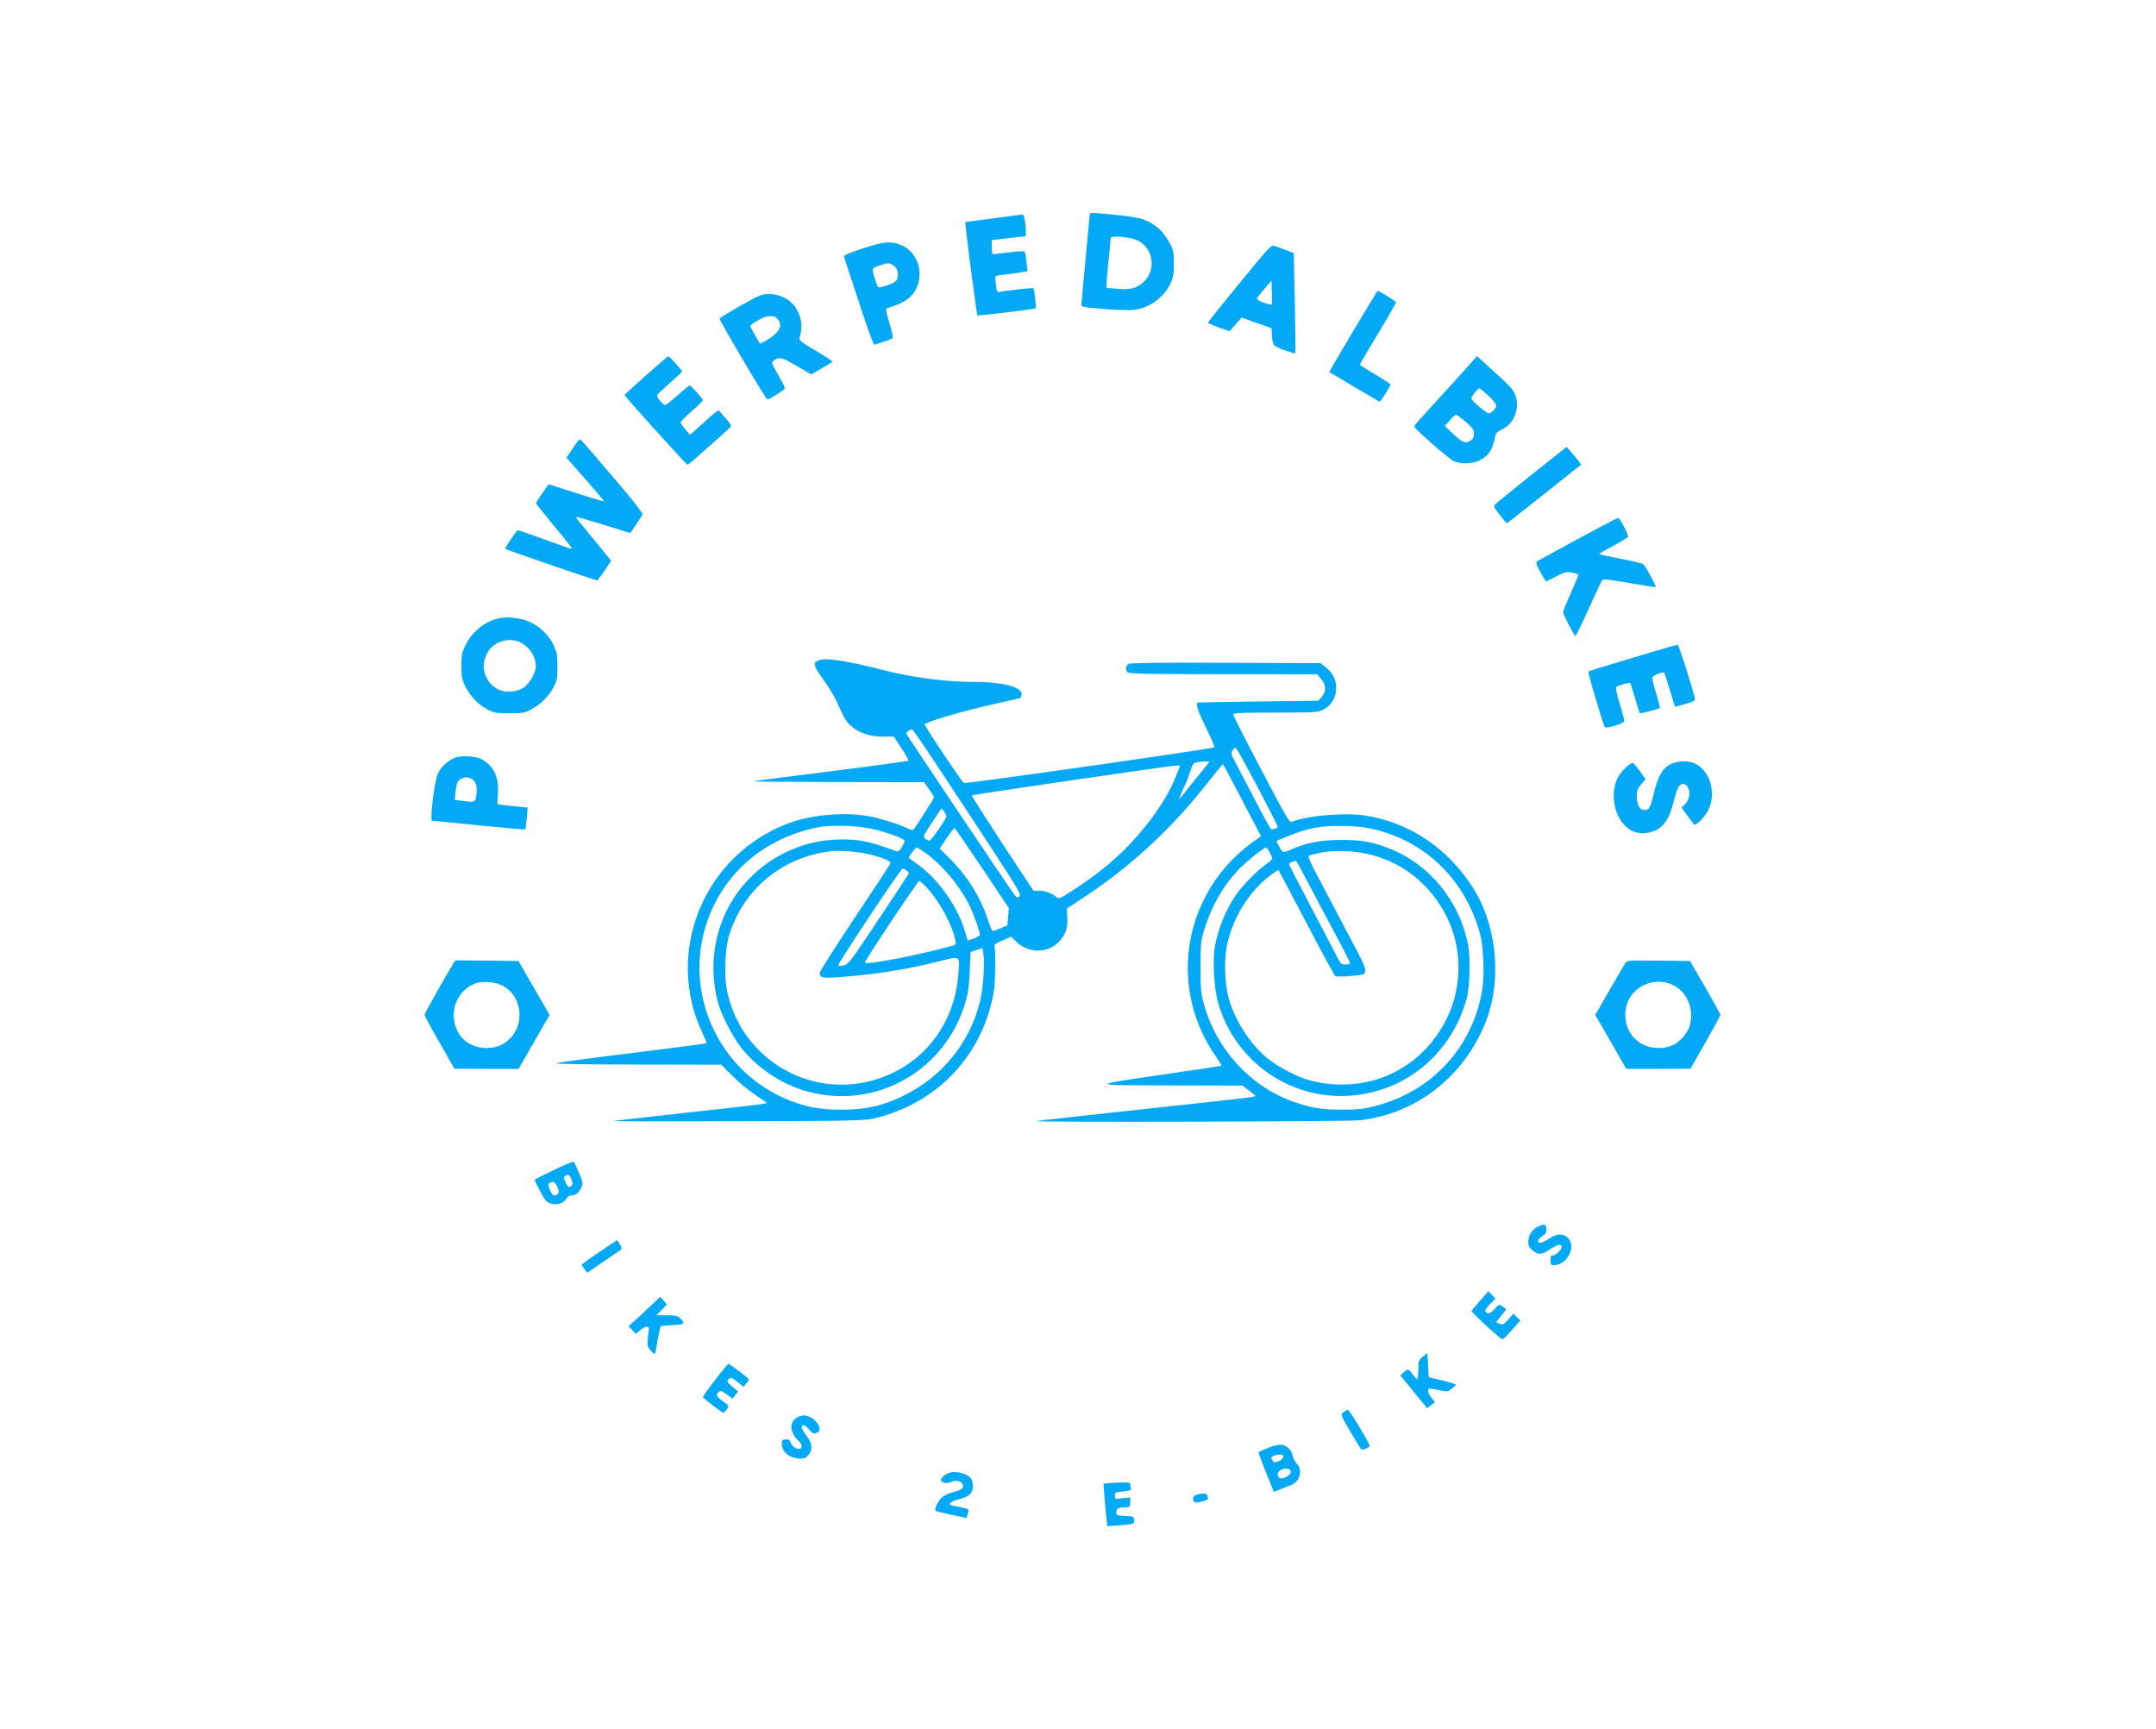 <svg xmlns="http://www.w3.org/2000/svg" version="1.0" width="1549pt" height="1242pt" viewBox="0 0 1549 1242" preserveAspectRatio="xMidYMid meet">
<g transform="translate(0,1242) scale(0.1,-0.1)" fill="#03a9f4" stroke="none">
<path d="M7830 10883 c0 -5 -14 -147 -30 -318 -16 -170 -30 -319 -30 -331 0 -20 9 -21 159 -34 87 -7 183 -10 214 -7 112 11 223 91 269 195 17 36 22 67 22 137 0 78 -3 97 -26 141 -49 94 -109 148 -201 180 -23 8 -104 21 -180 29 -157 17 -197 18 -197 8z m352 -195 c105 -59 124 -204 39 -289 -49 -49 -99 -63 -195 -54 l-76 7 0 31 c0 18 7 95 15 172 8 77 15 146 15 154 0 23 151 7 202 -21z" fill="#03a9f4"/>
<path d="M7135 10851 l-200 -26 3 -35 c9 -95 79 -630 84 -635 5 -6 405 42 418 50 7 4 -8 136 -16 144 -4 4 -203 -17 -240 -26 -19 -4 -22 1 -29 52 -3 31 -5 59 -2 61 2 2 42 9 88 14 46 6 97 13 113 16 l28 6 -7 67 c-4 36 -10 69 -14 73 -4 5 -56 2 -116 -6 -60 -8 -112 -13 -114 -10 -3 2 -5 26 -5 52 l-1 47 123 14 122 14 0 32 c0 60 -13 125 -24 124 -6 -1 -101 -13 -211 -28z" fill="#03a9f4"/>
<path d="M6197 10634 c-105 -34 -137 -49 -133 -60 3 -8 51 -154 107 -325 65 -199 105 -309 112 -306 7 2 37 12 67 22 30 9 59 21 63 25 5 4 -5 52 -22 106 -17 54 -27 102 -23 105 4 4 30 14 59 23 66 22 111 53 140 95 84 124 30 298 -106 346 -68 24 -115 18 -264 -31z m227 -125 c32 -25 37 -87 9 -111 -24 -20 -115 -50 -124 -41 -9 11 -39 104 -39 123 0 11 16 22 48 32 64 22 75 21 106 -3z" fill="#03a9f4"/>
<path d="M8998 10498 c-231 -281 -318 -390 -318 -396 0 -4 35 -20 77 -35 l77 -27 43 49 43 49 107 -38 108 -38 3 -43 c5 -82 6 -84 87 -114 42 -15 78 -25 81 -23 2 3 1 166 -3 363 l-8 357 -60 23 c-33 12 -70 25 -81 29 -19 6 -40 -16 -156 -156z m138 -265 c-8 -8 -106 28 -106 39 0 6 24 38 53 71 l52 61 3 -83 c2 -46 1 -86 -2 -88z" fill="#03a9f4"/>
<path d="M9721 10039 c-95 -159 -172 -291 -170 -293 3 -3 342 -202 360 -212 7 -4 79 111 79 124 0 4 -50 36 -110 72 -61 35 -110 67 -110 70 0 3 30 55 66 115 114 188 194 326 194 333 0 7 -121 82 -132 82 -2 0 -82 -131 -177 -291z" fill="#03a9f4"/>
<path d="M5458 10296 c-43 -15 -288 -157 -288 -165 0 -18 333 -581 343 -581 16 0 127 71 127 81 0 5 -22 49 -50 97 -46 81 -49 88 -32 100 40 30 59 25 166 -37 l104 -61 76 43 c41 23 76 45 76 49 0 4 -54 40 -121 79 -106 63 -120 74 -114 93 25 83 13 157 -35 224 -53 74 -169 110 -252 78z m127 -166 c43 -48 17 -100 -77 -154 l-47 -26 -35 60 c-20 34 -36 64 -36 68 0 5 24 22 53 39 62 37 116 42 142 13z" fill="#03a9f4"/>
<path d="M4665 9744 c-71 -63 -141 -126 -154 -139 l-24 -23 28 -34 c72 -86 418 -468 425 -468 7 0 305 264 313 277 3 4 -17 32 -43 62 l-48 54 -25 -19 c-14 -10 -60 -50 -102 -89 l-77 -70 -34 40 c-19 22 -34 45 -34 51 0 5 36 41 80 80 44 38 80 73 80 77 0 13 -84 107 -95 107 -5 0 -44 -32 -87 -70 -42 -39 -83 -70 -90 -70 -14 0 -58 52 -58 68 0 5 41 44 90 88 50 43 90 81 90 85 0 9 -90 109 -98 109 -4 0 -65 -52 -137 -116z" fill="#03a9f4"/>
<path d="M10434 9663 c-99 -109 -200 -220 -226 -248 -26 -27 -47 -54 -47 -60 1 -14 240 -225 280 -246 47 -25 132 -24 186 2 69 33 96 75 117 179 4 18 18 31 48 45 88 41 130 154 94 249 -12 31 -41 65 -104 122 -48 44 -106 96 -128 117 l-42 38 -178 -198z m259 -86 c31 -29 57 -60 57 -70 0 -20 -34 -57 -53 -57 -18 0 -125 91 -126 107 -1 13 47 73 58 73 4 0 33 -24 64 -53z m-162 -188 c50 -44 59 -57 59 -85 0 -25 -7 -38 -25 -50 -35 -23 -61 -13 -128 51 l-57 55 36 40 c20 22 41 40 46 40 5 0 36 -23 69 -51z" fill="#03a9f4"/>
<path d="M4117 9201 l-47 -70 135 -153 c74 -84 135 -156 135 -159 0 -4 -89 22 -197 57 -109 35 -199 64 -200 64 -4 0 -93 -129 -93 -135 0 -4 59 -77 130 -163 72 -86 130 -160 130 -164 0 -4 -30 4 -67 19 -113 42 -314 113 -322 113 -10 0 -96 -129 -90 -134 8 -7 645 -226 658 -226 4 0 29 32 55 70 l47 71 -112 137 c-62 75 -119 145 -127 155 -8 9 -13 19 -11 22 3 2 90 -23 194 -55 105 -33 191 -60 192 -60 4 0 83 120 89 134 4 9 -72 105 -207 263 -116 136 -219 256 -229 266 -16 17 -19 14 -63 -52z" fill="#03a9f4"/>
<path d="M11006 9011 c-136 -109 -255 -206 -263 -214 -14 -14 -11 -22 32 -76 26 -34 50 -61 51 -61 2 0 123 95 269 211 l265 211 -19 26 c-11 15 -34 44 -53 64 l-33 37 -249 -198z" fill="#03a9f4"/>
<path d="M11335 8547 c-154 -84 -286 -156 -293 -160 -9 -7 -3 -26 25 -78 20 -38 40 -68 43 -67 4 2 35 18 71 37 57 30 70 33 112 27 26 -4 47 -12 47 -17 0 -6 -25 -65 -55 -132 -30 -67 -55 -128 -55 -135 0 -17 80 -172 89 -172 3 0 46 87 94 193 48 105 91 198 96 206 8 12 37 10 196 -18 102 -18 188 -31 191 -29 5 6 -72 148 -89 164 -7 6 -81 24 -164 39 -84 16 -153 31 -153 35 0 3 45 29 100 58 55 29 102 58 106 63 7 12 -57 139 -71 138 -5 0 -136 -69 -290 -152z" fill="#03a9f4"/>
<path d="M3592 7979 c-102 -19 -199 -95 -248 -195 -25 -52 -29 -70 -29 -149 0 -78 4 -98 27 -145 34 -70 94 -133 161 -168 47 -24 62 -27 157 -27 94 0 110 3 155 27 67 35 128 95 162 160 25 47 28 64 28 148 0 82 -4 103 -26 151 -33 69 -91 130 -158 163 -44 23 -68 29 -161 40 -14 2 -44 -1 -68 -5z m160 -182 c60 -36 98 -101 98 -167 0 -42 -46 -123 -86 -149 -52 -36 -139 -41 -191 -11 -100 56 -127 179 -61 276 51 74 164 98 240 51z" fill="#03a9f4"/>
<path d="M11885 7740 c-88 -26 -229 -69 -314 -94 -85 -25 -156 -48 -159 -51 -6 -6 107 -386 118 -399 14 -14 140 26 140 44 0 8 -15 66 -34 128 -19 61 -30 114 -25 117 4 3 29 12 54 20 35 10 47 10 51 2 2 -7 17 -56 33 -110 16 -55 31 -100 33 -102 3 -4 138 32 144 38 2 1 -10 47 -26 102 -17 54 -30 105 -30 114 0 15 76 48 87 37 2 -2 20 -57 40 -123 19 -65 36 -119 37 -120 2 -2 35 7 75 19 68 20 72 23 66 47 -18 79 -113 375 -121 377 -5 2 -81 -19 -169 -46z" fill="#03a9f4"/>
<path d="M5887 7677 c-52 -17 -47 -37 44 -162 32 -44 77 -124 100 -178 32 -74 52 -106 82 -132 61 -53 137 -78 230 -78 l78 1 56 -85 c31 -46 53 -86 50 -89 -3 -3 -252 -37 -554 -75 -301 -38 -555 -70 -563 -73 -8 -2 265 -4 607 -5 l621 -1 36 -49 c20 -27 36 -54 36 -60 0 -10 -127 -209 -149 -233 -4 -4 -20 -1 -36 8 -55 28 -194 73 -275 88 -176 34 -418 13 -584 -49 -388 -146 -659 -487 -715 -898 -27 -200 5 -416 90 -596 21 -46 38 -86 36 -87 -2 -2 -239 -33 -528 -69 -288 -35 -537 -69 -554 -74 -19 -6 195 -9 579 -10 l608 -1 77 -77 c42 -43 116 -105 165 -138 l88 -60 -34 -7 c-18 -4 -265 -32 -548 -63 -283 -31 -519 -58 -525 -60 -5 -2 397 -3 895 -1 826 2 912 4 980 20 456 108 783 456 861 916 10 60 13 297 4 321 -4 11 11 23 57 42 l62 27 35 -34 c93 -91 235 -87 318 7 41 47 56 96 51 169 l-4 59 140 93 c308 202 606 476 846 779 73 92 134 167 135 167 2 0 36 -62 75 -137 40 -76 101 -193 136 -259 l64 -122 -67 -48 c-38 -27 -100 -81 -139 -120 -374 -382 -426 -965 -126 -1404 28 -41 50 -75 48 -77 -1 -2 -173 -28 -382 -58 -584 -86 -585 -82 17 -84 l516 -1 48 -37 48 -38 -29 -7 c-16 -4 -369 -44 -784 -88 -415 -45 -759 -83 -765 -85 -27 -10 2247 -4 2330 6 411 50 752 322 904 719 109 285 76 664 -81 926 -179 299 -469 498 -796 545 -152 21 -407 -1 -523 -46 -13 -5 -39 37 -129 207 -192 363 -290 554 -290 566 0 9 80 12 302 12 286 0 304 1 345 21 57 28 93 87 93 155 0 61 -24 108 -73 148 l-39 31 -679 3 c-470 2 -685 -1 -699 -8 -21 -11 -26 -36 -11 -59 8 -12 111 -15 686 -15 l677 -1 29 -33 c37 -41 39 -89 5 -129 l-24 -28 -434 -5 c-238 -3 -434 -7 -435 -8 -14 -11 8 -74 63 -183 36 -73 62 -135 57 -139 -11 -10 -1782 -263 -1798 -256 -13 5 -288 416 -282 422 22 22 292 100 516 149 91 20 168 38 173 41 4 3 8 16 8 28 0 50 -139 86 -331 86 -218 0 -460 32 -686 91 -236 61 -385 83 -436 66z m837 -744 c606 -920 617 -937 600 -953 -14 -13 -18 -12 -35 10 -45 60 -779 1154 -779 1161 0 8 30 28 43 29 4 0 81 -111 171 -247z m2315 -175 c77 -147 141 -272 141 -277 0 -12 -37 -24 -49 -17 -5 4 -53 91 -107 194 -53 103 -116 223 -140 268 -41 76 -43 81 -28 103 14 19 19 21 29 9 7 -7 76 -133 154 -280z m-360 175 c-8 -10 -57 -71 -109 -135 -51 -65 -95 -118 -96 -118 -5 0 13 44 35 88 11 21 29 68 41 105 23 71 24 72 109 76 31 1 33 0 20 -16z m-214 -50 c-57 -157 -154 -311 -306 -483 -108 -123 -249 -243 -407 -348 -130 -86 -144 -93 -160 -79 -33 28 -81 47 -124 47 l-43 0 -224 340 c-123 188 -222 343 -219 345 6 6 1422 213 1465 214 l32 1 -14 -37z m-1665 -327 c0 -19 -109 -176 -123 -176 -6 0 -20 7 -30 14 -17 13 -14 21 49 116 l68 102 18 -22 c10 -12 18 -27 18 -34z m-500 -100 c110 -29 200 -64 200 -79 0 -5 -10 -25 -21 -44 -15 -24 -27 -33 -38 -29 -9 3 -54 19 -101 35 -116 41 -214 55 -340 48 -130 -7 -238 -35 -355 -91 -400 -195 -600 -633 -489 -1071 23 -92 107 -255 173 -338 121 -149 299 -265 482 -312 489 -127 980 153 1125 642 20 69 27 118 31 225 l6 137 43 15 43 14 7 -46 c10 -69 -3 -247 -25 -337 -72 -295 -270 -540 -546 -676 -150 -74 -267 -101 -440 -102 -157 0 -247 15 -373 63 -533 204 -797 813 -582 1340 132 326 415 554 775 625 108 22 307 13 425 -19z m3591 1 c369 -96 642 -372 744 -752 23 -84 31 -296 15 -392 -66 -413 -358 -733 -766 -839 -82 -22 -123 -26 -234 -27 -150 0 -221 10 -346 53 -315 107 -565 378 -656 710 -20 75 -23 107 -22 265 0 165 2 187 26 265 52 167 128 303 237 422 52 57 189 168 207 168 10 0 44 -62 44 -80 0 -5 -19 -22 -42 -38 -62 -43 -172 -155 -217 -220 -75 -112 -127 -236 -152 -370 -19 -101 -7 -309 25 -415 128 -431 541 -706 984 -656 384 43 692 309 799 692 24 87 29 298 9 397 -62 307 -274 566 -553 679 -127 52 -205 66 -358 66 -151 -1 -245 -19 -359 -69 -60 -26 -61 -26 -90 31 l-16 31 73 30 c157 65 254 82 427 77 91 -2 151 -10 221 -28z m-2834 -275 l191 -287 -5 -62 -5 -62 -49 -20 c-26 -12 -52 -21 -56 -21 -5 0 -21 37 -36 83 -54 165 -149 316 -281 446 l-65 64 50 74 c27 40 53 73 57 73 4 -1 93 -130 199 -288z m-401 105 c123 -91 248 -244 314 -382 29 -62 70 -179 70 -201 0 -7 -20 -19 -44 -27 l-44 -15 -13 46 c-53 193 -198 400 -356 509 -29 20 -53 38 -53 40 0 12 47 73 56 73 7 0 38 -20 70 -43z m-404 -7 c102 -26 151 -48 145 -65 -3 -7 -118 -182 -256 -389 -138 -207 -251 -384 -251 -395 0 -41 18 -43 210 -26 222 19 438 55 632 104 174 44 164 50 153 -92 -30 -389 -291 -691 -665 -772 -454 -97 -903 197 -996 655 -23 115 -15 306 16 405 105 330 382 557 730 599 64 8 208 -4 282 -24z m3596 -1 c240 -61 431 -218 546 -446 112 -225 113 -499 2 -728 -181 -372 -574 -552 -981 -449 -83 21 -228 95 -302 154 -126 101 -237 270 -283 430 -30 103 -37 270 -17 376 38 199 154 391 308 510 33 25 62 44 65 41 2 -2 93 -173 200 -378 108 -206 201 -377 207 -382 16 -10 189 3 205 15 22 19 13 50 -52 172 -35 67 -92 175 -127 241 -34 66 -100 190 -145 275 -63 117 -79 157 -69 162 7 4 48 14 91 23 98 18 244 12 352 -16z m-442 -217 c48 -92 134 -254 191 -360 57 -106 103 -198 103 -203 0 -5 -15 -9 -33 -9 -30 0 -35 5 -60 53 -14 28 -59 115 -100 192 -218 416 -249 476 -246 479 14 12 45 24 51 20 4 -2 46 -80 94 -172z m-2893 104 c9 -7 17 -16 17 -20 0 -3 -97 -152 -217 -331 -201 -302 -218 -325 -250 -331 -19 -4 -37 -4 -40 0 -8 8 449 696 462 695 6 0 18 -6 28 -13z m145 -123 c91 -97 182 -265 206 -379 6 -27 4 -32 -16 -38 -242 -67 -617 -140 -634 -123 -7 7 379 586 390 587 5 0 30 -21 54 -47z" fill="#03a9f4"/>
<path d="M3272 6977 c-49 -19 -100 -63 -123 -109 -20 -38 -48 -218 -49 -309 l0 -35 335 -34 c184 -18 337 -32 339 -29 2 2 7 38 11 80 l6 77 -68 6 c-37 4 -86 9 -109 12 l-41 6 5 79 c7 119 -33 200 -122 246 -39 20 -142 26 -184 10z m127 -160 c22 -19 30 -54 24 -107 -7 -56 -9 -57 -108 -43 l-48 6 6 59 c3 32 11 66 18 74 27 33 74 38 108 11z" fill="#03a9f4"/>
<path d="M12002 6929 c-57 -28 -94 -93 -121 -214 -23 -99 -33 -115 -67 -115 -34 0 -54 37 -54 97 0 44 5 58 32 88 l31 36 -40 57 c-22 30 -44 57 -51 60 -18 6 -94 -70 -113 -113 -66 -150 4 -349 136 -386 56 -16 140 3 178 39 44 42 64 80 87 167 30 112 39 133 63 141 15 5 26 0 40 -17 25 -32 18 -93 -16 -127 l-25 -25 40 -56 c23 -31 44 -60 48 -64 13 -15 82 56 106 108 57 122 7 284 -103 331 -48 21 -121 17 -171 -7z" fill="#03a9f4"/>
<path d="M3252 5488 c-68 -111 -202 -351 -202 -360 0 -6 48 -96 108 -199 l107 -188 230 -1 231 0 82 143 c45 78 95 165 111 193 l30 51 -112 194 -112 194 -227 3 -226 2 -20 -32z m343 -143 c146 -60 185 -265 72 -384 -45 -47 -101 -71 -170 -71 -138 0 -236 97 -237 236 0 109 68 202 171 233 39 11 120 5 164 -14z" fill="#03a9f4"/>
<path d="M11676 5498 c-8 -13 -60 -101 -115 -197 l-100 -174 27 -46 c15 -26 65 -113 112 -194 l84 -147 231 0 230 1 108 188 c59 104 107 193 107 199 0 6 -49 95 -109 199 l-109 188 -226 3 c-225 2 -225 2 -240 -20z m342 -155 c81 -38 131 -122 132 -216 0 -68 -16 -110 -61 -162 -45 -51 -100 -75 -174 -75 -138 0 -238 101 -238 241 0 173 183 287 341 212z" fill="#03a9f4"/>
<path d="M3980 4014 c-74 -36 -136 -67 -138 -69 -6 -6 66 -140 84 -156 42 -36 119 -25 144 20 6 12 20 21 31 21 34 0 60 20 75 56 14 32 13 38 -16 107 -17 39 -34 75 -38 79 -4 4 -68 -22 -142 -58z m125 -66 c9 -23 10 -37 3 -45 -17 -21 -27 -15 -45 23 -15 31 -15 36 -3 44 24 15 30 12 45 -22z m-102 -54 c14 -28 15 -39 6 -50 -18 -22 -37 -17 -54 16 -18 35 -19 57 -2 63 25 11 34 6 50 -29z" fill="#03a9f4"/>
<path d="M11044 3604 c-38 -19 -64 -62 -64 -107 0 -27 7 -41 31 -61 41 -35 67 -33 129 10 47 32 80 39 80 16 0 -19 -42 -62 -61 -62 -15 0 -19 -7 -19 -35 0 -31 3 -35 26 -35 92 0 161 134 99 195 -34 35 -80 33 -136 -5 -24 -16 -52 -30 -61 -30 -28 0 -21 29 12 48 24 13 30 24 30 50 0 37 -16 41 -66 16z" fill="#03a9f4"/>
<path d="M4307 3425 c-70 -47 -127 -89 -127 -93 0 -4 9 -18 20 -32 l19 -25 117 80 c65 44 122 83 127 87 6 4 2 18 -9 37 l-20 31 -127 -85z" fill="#03a9f4"/>
<path d="M10634 3075 c-32 -36 -60 -70 -62 -74 -2 -7 122 -124 204 -193 20 -17 22 -16 84 53 l63 71 -25 24 -25 25 -37 -42 c-34 -37 -40 -40 -63 -30 l-24 11 35 44 c20 24 36 45 36 48 0 3 -11 13 -25 22 -24 16 -26 15 -57 -20 -23 -25 -38 -33 -51 -29 -25 10 -21 25 20 67 l37 38 -25 26 -26 26 -59 -67z" fill="#03a9f4"/>
<path d="M4659 3023 c-46 -44 -97 -92 -114 -106 l-30 -26 27 -27 26 -27 33 27 c32 27 66 31 61 7 -1 -7 -5 -38 -8 -69 -4 -51 -2 -60 21 -86 14 -15 28 -27 30 -25 2 3 11 47 20 99 9 52 19 97 22 100 2 3 40 7 84 9 86 3 96 12 56 49 -20 19 -35 22 -97 22 l-74 0 38 39 37 38 -23 28 -24 28 -85 -80z" fill="#03a9f4"/>
<path d="M10222 2672 c-31 -26 -32 -30 -32 -94 0 -38 -3 -68 -7 -68 -5 0 -19 16 -33 35 -29 41 -36 42 -66 14 l-23 -21 96 -118 96 -118 28 21 29 21 -25 32 c-24 32 -31 55 -19 66 3 3 34 -1 69 -9 62 -14 65 -14 94 8 17 13 31 26 31 29 0 4 -44 18 -97 31 l-98 24 -5 87 -5 87 -33 -27z" fill="#03a9f4"/>
<path d="M5138 2505 c-49 -63 -88 -118 -88 -122 1 -10 135 -113 147 -113 4 0 16 11 25 25 18 24 18 24 -27 56 -48 34 -54 49 -30 69 12 10 22 6 56 -19 l42 -30 20 26 20 25 -42 35 c-33 28 -39 38 -30 49 17 20 25 18 71 -18 l40 -33 19 24 c10 13 19 26 19 30 0 9 -136 111 -147 111 -4 0 -47 -52 -95 -115z" fill="#03a9f4"/>
<path d="M9652 2273 c-21 -18 -21 -18 49 -138 39 -66 74 -124 78 -128 9 -9 61 12 61 25 0 19 -145 258 -156 258 -7 0 -21 -8 -32 -17z" fill="#03a9f4"/>
<path d="M5717 2230 c-48 -38 -40 -105 19 -161 31 -29 32 -59 1 -59 -25 0 -49 22 -60 53 -5 13 -15 17 -34 15 -25 -3 -28 -7 -26 -36 2 -57 60 -102 132 -102 31 0 44 6 60 26 31 40 27 83 -14 137 -19 25 -35 53 -35 61 0 26 27 18 53 -15 20 -26 29 -31 51 -25 66 17 -12 126 -90 126 -17 0 -43 -9 -57 -20z" fill="#03a9f4"/>
<path d="M9106 2015 c-33 -14 -61 -27 -63 -29 -2 -2 21 -67 52 -144 l57 -141 51 20 c29 12 62 25 74 29 63 25 85 109 39 155 -13 13 -26 39 -30 59 -8 43 -47 76 -90 76 -17 -1 -58 -12 -90 -25z m114 -59 c0 -16 -17 -31 -47 -40 -16 -5 -25 -2 -33 14 -9 17 -7 22 12 30 35 13 68 12 68 -4z m49 -99 c13 -17 -2 -38 -40 -54 -30 -13 -49 -2 -49 27 0 31 68 51 89 27z" fill="#03a9f4"/>
<path d="M6826 1839 c-33 -9 -66 -37 -66 -54 0 -18 46 -28 70 -15 44 24 96 3 88 -36 -2 -11 -24 -23 -68 -35 -46 -12 -73 -26 -92 -48 -27 -30 -46 -77 -35 -87 3 -3 54 -16 112 -28 l107 -23 9 24 c14 38 12 41 -48 53 -87 17 -89 18 -72 34 8 7 37 19 64 25 65 16 95 44 95 88 0 19 -5 43 -10 54 -21 37 -102 63 -154 48z" fill="#03a9f4"/>
<path d="M7962 1763 l-34 -4 7 -92 c4 -51 10 -119 14 -152 l6 -60 50 3 c28 1 72 5 98 8 45 6 48 8 45 33 -3 25 -6 26 -65 29 -59 3 -63 5 -63 26 0 27 17 36 66 36 32 0 34 2 34 36 l0 35 -55 -6 c-54 -7 -55 -7 -55 18 0 23 5 25 61 31 49 6 60 10 55 22 -3 9 -6 22 -6 30 0 11 -14 14 -62 12 -35 0 -78 -3 -96 -5z" fill="#03a9f4"/>
<path d="M8600 1681 c-26 -7 -35 -28 -22 -49 7 -10 18 -11 55 -1 48 12 52 15 41 43 -6 17 -31 19 -74 7z" fill="#03a9f4"/>
</g>
</svg>